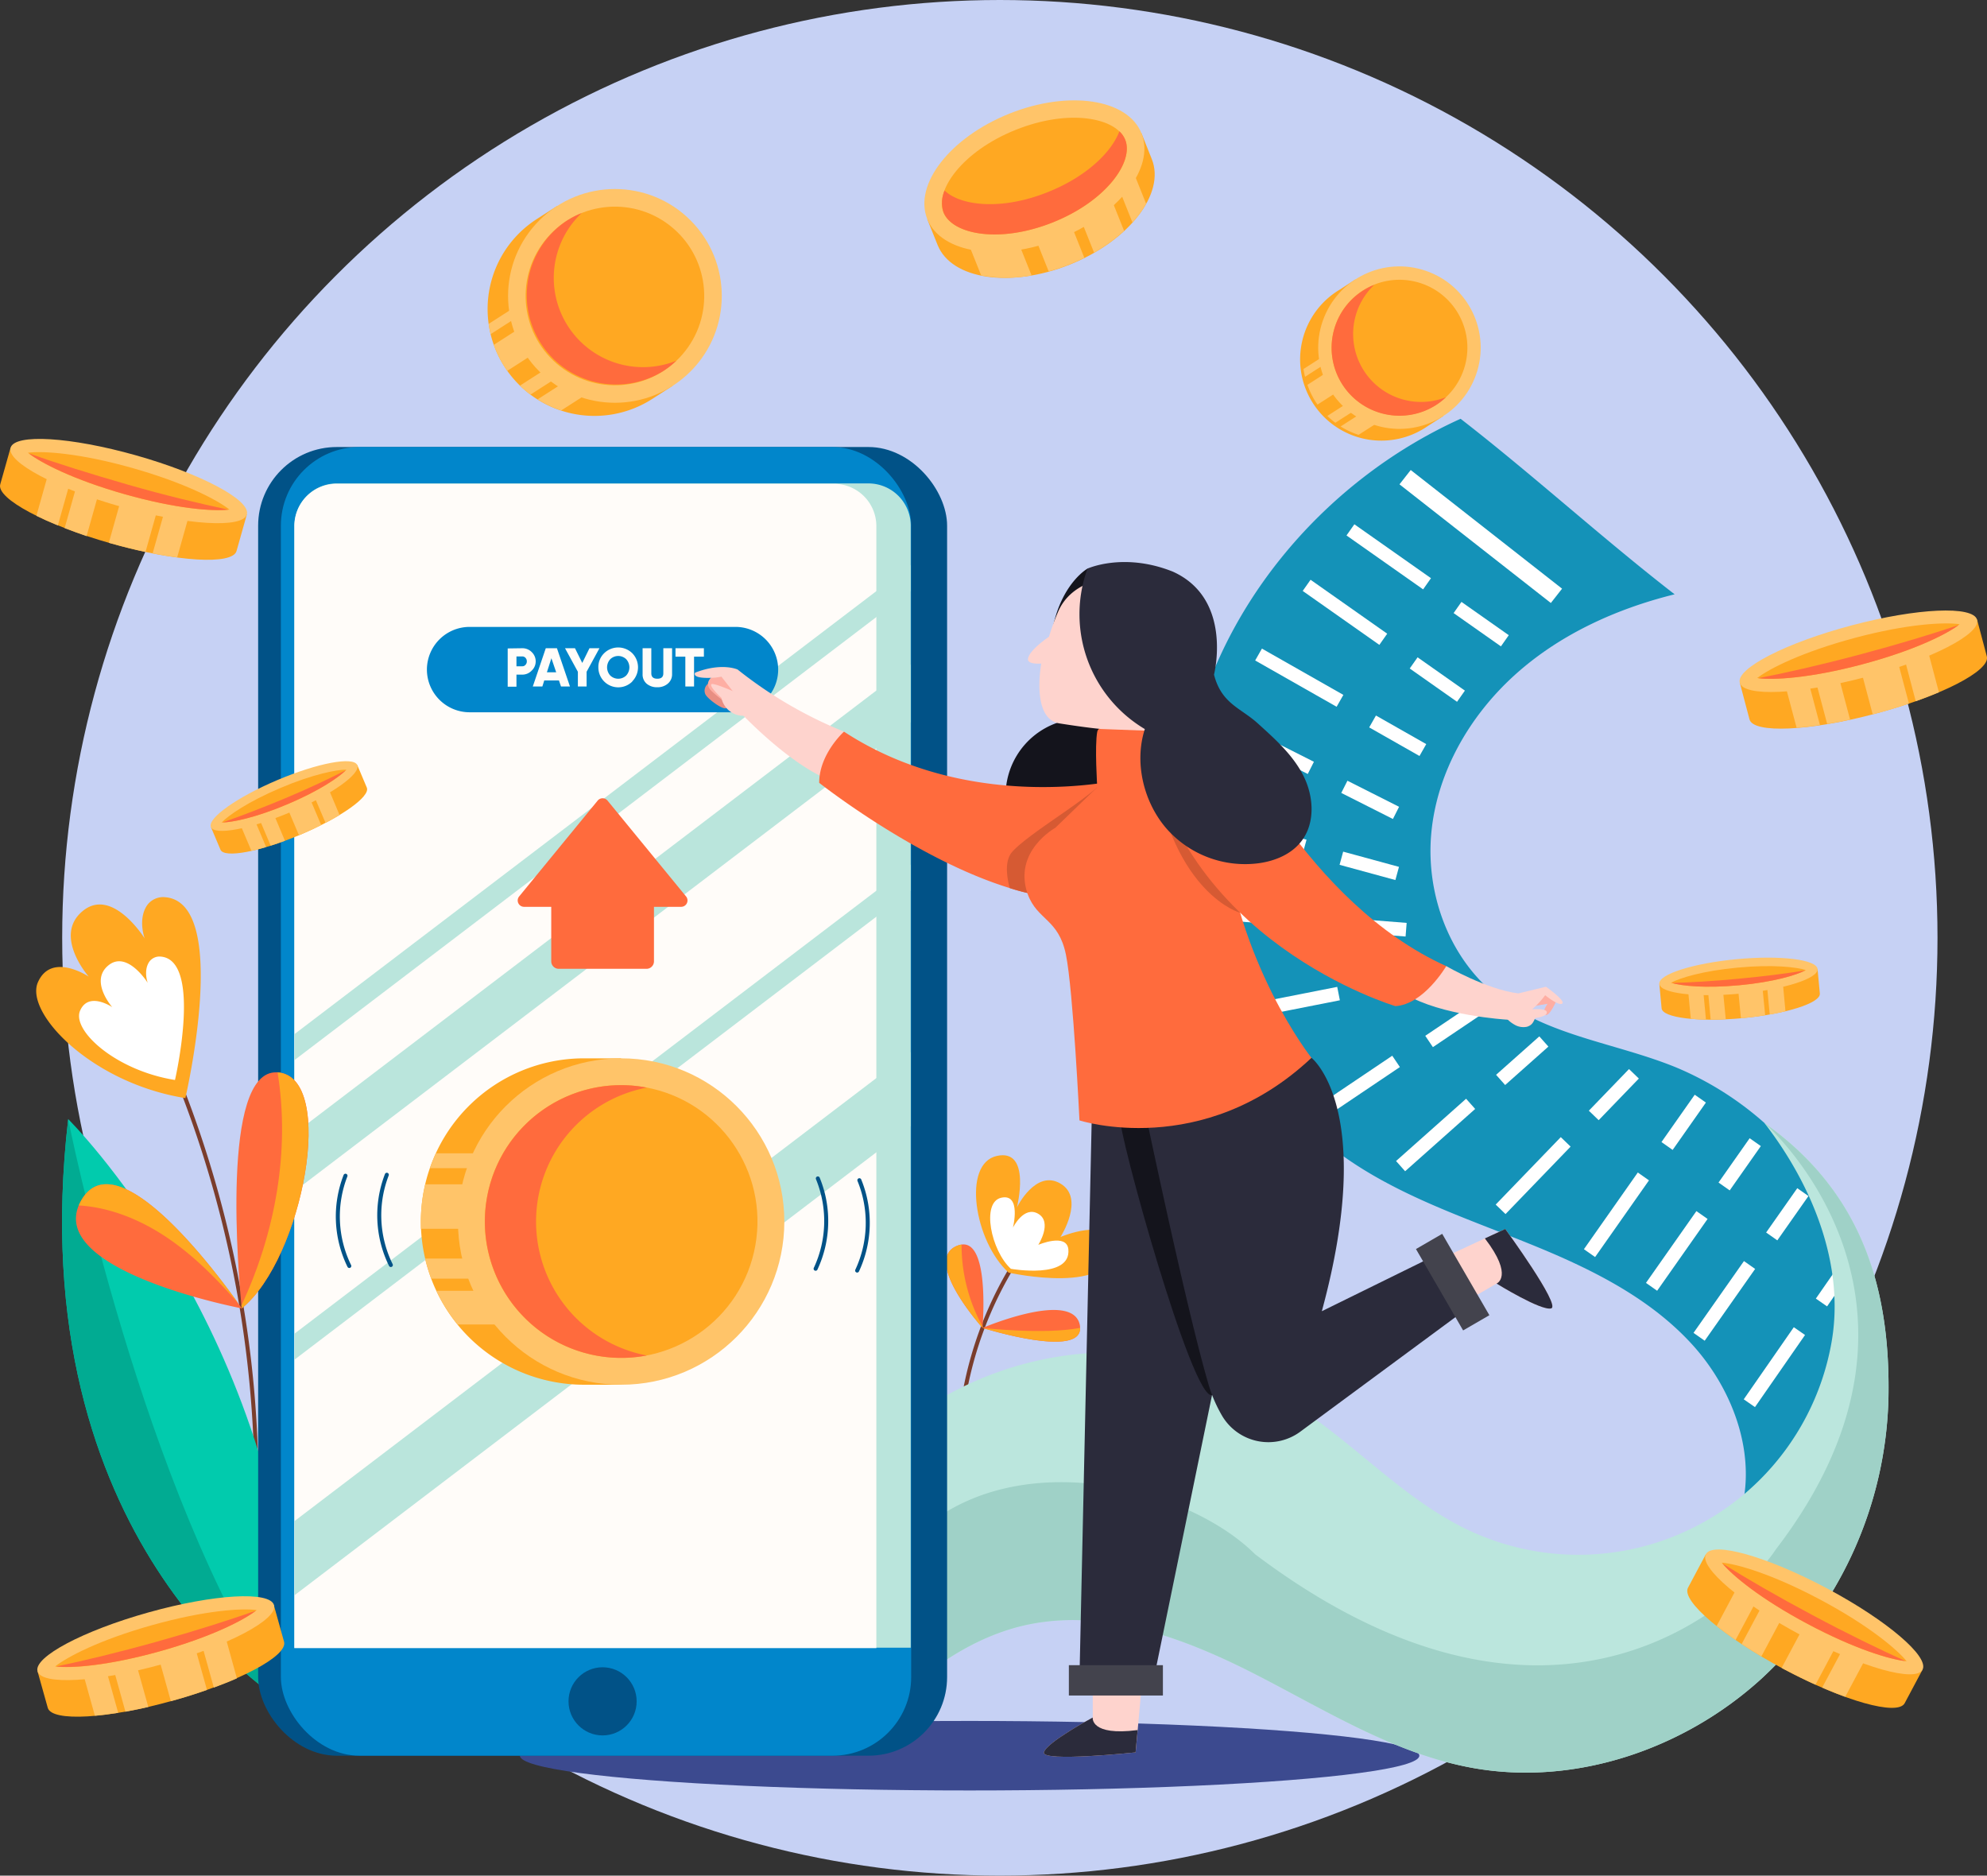 <svg xmlns="http://www.w3.org/2000/svg" id="OBJECTS" viewBox="0 0 494.62 466.83"><rect x="0" y="0" width="494.62" height="466.83" fill="#333333" stroke="none"/><defs><style>.cls-1{fill:#c6d1f4;}.cls-2{fill:#3c4a8f;}.cls-17,.cls-3{fill:none;stroke-linecap:round;stroke-linejoin:round;}.cls-3{stroke:#7a3d2c;}.cls-4{fill:#ff6b3d;}.cls-5{fill:#ffa822;}.cls-6{fill:#fff;}.cls-7{fill:#1492b8;}.cls-8{fill:#bbe6dd;}.cls-9{fill:#9fd1c7;}.cls-10{fill:#01cbad;}.cls-11{fill:#01ab92;}.cls-12{fill:#ffc469;}.cls-13{fill:#015287;}.cls-14{fill:#0186cb;}.cls-15{fill:#bae5dc;}.cls-16{fill:#fffcf9;}.cls-17{stroke:#015287;}.cls-18{fill:#fed3cd;}.cls-19{fill:#2b2b3b;}.cls-20{fill:#14141c;}.cls-21{fill:#43434d;}.cls-22{fill:#feaea3;}.cls-23{fill:#e88e82;}.cls-24{fill:#d65a33;}</style></defs><circle class="cls-1" cx="248.89" cy="233.41" r="233.41"></circle><ellipse class="cls-2" cx="241.37" cy="436.98" rx="111.94" ry="8.65"></ellipse><path class="cls-3" d="M243,355a92.77,92.77,0,0,1,18.37-42.61" transform="translate(-3.29 -5.97)"></path><path class="cls-4" d="M272.15,336.48c.24,7.54-23.28.31-24.26,0h0s22.45-9.57,24.21-.7A3.59,3.59,0,0,1,272.15,336.48Z" transform="translate(-3.29 -5.97)"></path><path class="cls-5" d="M272.15,336.48c.24,7.54-23.28.31-24.26,0C248.69,336.56,263.16,338.16,272.15,336.48Z" transform="translate(-3.29 -5.97)"></path><path class="cls-4" d="M247.88,336.13c0,.23,0,.34,0,.34s-15-16.67-6.44-20.39a5.37,5.37,0,0,1,1.21-.35C249.24,314.79,248.1,333.38,247.88,336.13Z" transform="translate(-3.29 -5.97)"></path><path class="cls-5" d="M247.88,336.13c0,.23,0,.34,0,.34s-15-16.67-6.44-20.39a5.37,5.37,0,0,1,1.21-.35A42,42,0,0,0,247.88,336.13Z" transform="translate(-3.29 -5.97)"></path><path class="cls-5" d="M254.37,322.72s27.07,6,25.78-7c-.81-7-12.87-1.88-12.87-1.88s6.18-9.62,0-13.28-10.85,5.92-10.85,5.92,3.71-14.74-5-12.81S245.86,315,254.37,322.72Z" transform="translate(-3.29 -5.97)"></path><path class="cls-6" d="M254.93,321.77s15.05,2.67,14.3-4.89c-.47-4.08-7.48-1.08-7.48-1.08s3.59-5.6,0-7.72-6.31,3.44-6.31,3.44,2.16-8.57-2.9-7.45S250,317.28,254.93,321.77Z" transform="translate(-3.29 -5.97)"></path><path class="cls-7" d="M466.51,324.6a79.14,79.14,0,0,0-45.87-52.91c-15-6.17-32.24-7.84-44.9-18-11.79-9.43-17.55-25.32-16.16-40.35s9.4-29,20.57-39.18,25.33-16.64,40-20.27c-17.79-13.77-35.49-29.91-53.28-43.69C332.22,125.85,305,158.5,298.72,196s9.77,78.48,41.44,99.44c13.37,8.84,28.75,14,43.61,20s29.76,13.18,40.6,25,16.91,29.18,11.49,44.27C453.78,369.09,472.34,347.61,466.51,324.6Z" transform="translate(-3.29 -5.97)"></path><rect class="cls-6" x="369.62" y="115.54" width="4.53" height="47.87" transform="translate(29.42 340.18) rotate(-51.91)"></rect><rect class="cls-6" x="347.31" y="132.92" width="3.4" height="23.32" transform="translate(26.62 340.83) rotate(-54.87)"></rect><rect class="cls-6" x="370.31" y="154.14" width="3.4" height="14.4" transform="translate(22.69 366.75) rotate(-54.87)"></rect><rect class="cls-6" x="336.4" y="146.73" width="3.4" height="23.33" transform="translate(10.7 337.77) rotate(-54.87)"></rect><rect class="cls-6" x="359.4" y="167.94" width="3.4" height="14.4" transform="translate(6.76 363.68) rotate(-54.87)"></rect><rect class="cls-6" x="325.02" y="162.97" width="3.4" height="23.32" transform="translate(10.17 366.44) rotate(-60.39)"></rect><rect class="cls-6" x="349.52" y="181.89" width="3.4" height="14.4" transform="translate(10 395.05) rotate(-60.39)"></rect><rect class="cls-6" x="317.47" y="180.15" width="3.4" height="23.32" transform="translate(0.85 384.38) rotate(-63.22)"></rect><rect class="cls-6" x="342.66" y="197.84" width="3.4" height="14.4" transform="translate(2.87 414.12) rotate(-63.22)"></rect><rect class="cls-6" x="315.12" y="201.88" width="3.4" height="23.33" transform="translate(24.17 457.06) rotate(-74.75)"></rect><rect class="cls-6" x="342.44" y="214.27" width="3.4" height="14.4" transform="translate(36.66 489.27) rotate(-74.75)"></rect><rect class="cls-6" x="316.14" y="222.45" width="3.4" height="23.32" transform="translate(56.1 526.53) rotate(-85.48)"></rect><rect class="cls-6" x="344.46" y="229.62" width="3.4" height="14.4" transform="translate(79.48 557.25) rotate(-85.48)"></rect><rect class="cls-6" x="313.39" y="253.84" width="23.32" height="3.4" transform="translate(-46.57 61.69) rotate(-11.15)"></rect><rect class="cls-6" x="345.85" y="248.8" width="14.4" height="3.4" transform="translate(-45.07 67.02) rotate(-11.15)"></rect><rect class="cls-6" x="329.48" y="274.93" width="23.32" height="3.4" transform="translate(-99.62 231.65) rotate(-33.94)"></rect><rect class="cls-6" x="357.81" y="259.44" width="14.4" height="3.4" transform="translate(-86.91 242.34) rotate(-33.94)"></rect><rect class="cls-6" x="348.99" y="286.8" width="23.33" height="3.4" transform="translate(-103.86 306.52) rotate(-41.64)"></rect><rect class="cls-6" x="375.02" y="268.24" width="14.4" height="3.4" transform="translate(-86.09 316.15) rotate(-41.63)"></rect><rect class="cls-6" x="373.28" y="296.91" width="23.33" height="3.4" transform="translate(-100.54 362.24) rotate(-46.02)"></rect><rect class="cls-6" x="397.83" y="276.76" width="14.4" height="3.4" transform="translate(-79.9 370.53) rotate(-46.02)"></rect><rect class="cls-6" x="394" y="306.59" width="23.33" height="3.4" transform="translate(-83.08 457.06) rotate(-54.91)"></rect><rect class="cls-6" x="415.19" y="283.58" width="14.4" height="3.4" transform="translate(-57.13 460.96) rotate(-54.91)"></rect><rect class="cls-6" x="409.76" y="315.59" width="21.84" height="3.4" transform="translate(-84.06 473.17) rotate(-54.91)"></rect><rect class="cls-6" x="429.6" y="294.03" width="13.48" height="3.4" transform="translate(-59.76 476.82) rotate(-54.91)"></rect><rect class="cls-6" x="421.6" y="328.02" width="21.84" height="3.4" transform="translate(-89.2 488.15) rotate(-54.91)"></rect><rect class="cls-6" x="441.45" y="306.47" width="13.48" height="3.4" transform="translate(-64.9 491.8) rotate(-54.91)"></rect><rect class="cls-6" x="434.05" y="344.51" width="21.85" height="3.4" transform="translate(-96.46 508.36) rotate(-55.23)"></rect><rect class="cls-6" x="453.79" y="322.88" width="13.48" height="3.4" transform="translate(-72 511.84) rotate(-55.23)"></rect><path class="cls-8" d="M473.38,353.85a98.19,98.19,0,0,1-31.69,70c-19.2,17.46-46.29,26.74-71.84,22.14-19.43-3.51-36.59-14.37-54.17-23.36s-37.44-16.4-56.74-12.26c-13.3,2.84-25.16,11.21-35.08,21.05-2.79,2.75-5.43,5.62-7.9,8.52v-68a84.86,84.86,0,0,1,108.68-16.81c15.34,9.45,27.55,23.68,43.78,31.48A64,64,0,0,0,459.22,340c3.4-19.39-5-39.36-16.68-54.48l.06,0C467.36,303.15,473.86,327.57,473.38,353.85Z" transform="translate(-3.29 -5.97)"></path><path class="cls-9" d="M473.38,353.85a98.19,98.19,0,0,1-31.69,70c-19.2,17.46-46.29,26.74-71.84,22.14-19.43-3.51-36.59-14.37-54.17-23.36s-37.44-16.4-56.74-12.26c-13.3,2.84-25.16,11.21-35.08,21.05l-4.56-25.92c18.91-44.59,76.2-32.86,96.44-12.67,76.69,57.75,123.4,8.57,129.56-1.17,46.81-60.95-.66-104.29-2.7-106.1C467.36,303.15,473.86,327.57,473.38,353.85Z" transform="translate(-3.29 -5.97)"></path><path class="cls-3" d="M35.86,249.08a274.08,274.08,0,0,1,31.27,127" transform="translate(-3.29 -5.97)"></path><path class="cls-5" d="M49.43,279.28s11.35-48.61-5-50a4.94,4.94,0,0,0-4.52,2c-2.37,3.51-.61,8.25-.61,8.25s-8.07-12.94-15.46-6.78,1.54,16.3,1.54,16.3-9.25-6.23-12.64,1.37S26.05,275.55,49.43,279.28Z" transform="translate(-3.29 -5.97)"></path><path class="cls-6" d="M46.85,274.77s6.88-29.83-3.53-30.71a3.13,3.13,0,0,0-2.87,1.28c-1.51,2.23-.39,5.25-.39,5.25s-5.13-8.23-9.83-4.31,1,10.36,1,10.36-5.88-4-8,.87S32,272.4,46.85,274.77Z" transform="translate(-3.29 -5.97)"></path><path class="cls-10" d="M76.61,416.07l-3,13.36S8,389.92,20.27,284.51C20.27,284.51,71.62,335.29,76.61,416.07Z" transform="translate(-3.29 -5.97)"></path><path class="cls-11" d="M73.64,429.43S8,389.92,20.27,284.51C20.27,284.51,38.44,376.88,73.64,429.43Z" transform="translate(-3.29 -5.97)"></path><path class="cls-5" d="M173.66,68.51a26.6,26.6,0,0,0-31.29-10.69l-.38-.59L136.9,60.5a26.6,26.6,0,0,0,28.74,44.77l5.09-3.27-.38-.59A26.59,26.59,0,0,0,173.66,68.51Z" transform="translate(-3.29 -5.97)"></path><path class="cls-12" d="M167.73,62a25.57,25.57,0,0,0-2.12-1.51L124.93,86.58c.12.85.29,1.71.49,2.56Z" transform="translate(-3.29 -5.97)"></path><path class="cls-12" d="M174.28,69.52c-.2-.34-.41-.68-.62-1a26.27,26.27,0,0,0-3.87-4.72l-43.59,28a26.75,26.75,0,0,0,2.69,5.48c.21.34.44.66.66,1Z" transform="translate(-3.29 -5.97)"></path><path class="cls-12" d="M177.69,85.87a26.19,26.19,0,0,0-.05-6.5l-40.53,26a26.09,26.09,0,0,0,5.89,2.75Z" transform="translate(-3.29 -5.97)"></path><path class="cls-12" d="M177.27,77.26a26.38,26.38,0,0,0-.94-3.31l-43.61,28a26.29,26.29,0,0,0,2.62,2.24Z" transform="translate(-3.29 -5.97)"></path><circle class="cls-12" cx="156.36" cy="79.62" r="26.6" transform="translate(-13.79 127.91) rotate(-45)"></circle><circle class="cls-5" cx="156.36" cy="79.62" r="22.23" transform="translate(-9.3 140.17) rotate(-49.26)"></circle><path class="cls-4" d="M171.67,95.73a21.6,21.6,0,0,1-3.3,2.6,22.23,22.23,0,0,1-24-37.42A22,22,0,0,1,148.08,59a22.22,22.22,0,0,0,23.59,36.74Z" transform="translate(-3.29 -5.97)"></path><path class="cls-5" d="M364.82,84.07A20.23,20.23,0,0,0,341,75.94l-.29-.44L336.88,78a20.22,20.22,0,1,0,21.84,34l3.87-2.48-.29-.45A20.22,20.22,0,0,0,364.82,84.07Z" transform="translate(-3.29 -5.97)"></path><path class="cls-12" d="M360.31,79.11A19.7,19.7,0,0,0,358.7,78L327.77,97.81c.1.65.22,1.3.38,1.94Z" transform="translate(-3.29 -5.97)"></path><path class="cls-12" d="M365.29,84.84c-.15-.26-.31-.51-.47-.77a20.63,20.63,0,0,0-2.94-3.59l-33.14,21.27a20.89,20.89,0,0,0,2,4.17l.51.75Z" transform="translate(-3.29 -5.97)"></path><path class="cls-12" d="M367.88,97.27a19.92,19.92,0,0,0,0-4.94L337,112.11a20.29,20.29,0,0,0,4.48,2.09Z" transform="translate(-3.29 -5.97)"></path><path class="cls-12" d="M367.56,90.72a21.06,21.06,0,0,0-.71-2.52L333.7,109.49a20.07,20.07,0,0,0,2,1.7Z" transform="translate(-3.29 -5.97)"></path><circle class="cls-12" cx="351.67" cy="92.51" r="20.22" transform="translate(130.19 377.44) rotate(-67.87)"></circle><circle class="cls-5" cx="351.67" cy="92.51" r="16.9" transform="translate(182.28 410.02) rotate(-77.56)"></circle><path class="cls-4" d="M363.3,104.77a16.41,16.41,0,0,1-2.51,2,16.9,16.9,0,0,1-18.25-28.45,16.45,16.45,0,0,1,2.83-1.45,16.9,16.9,0,0,0,17.93,27.93Z" transform="translate(-3.29 -5.97)"></path><rect class="cls-13" x="64.26" y="111.26" width="171.5" height="325.72" rx="19.58"></rect><rect class="cls-14" x="69.92" y="111.26" width="156.9" height="325.72" rx="19.58"></rect><path class="cls-15" d="M230,136.81V416.07H76.61V136.81a10.53,10.53,0,0,1,10.52-10.52H219.46A10.53,10.53,0,0,1,230,136.81Z" transform="translate(-3.29 -5.97)"></path><path class="cls-16" d="M221.44,136.91V416.17H76.55V136.91a10.53,10.53,0,0,1,10.52-10.52H210.92A10.53,10.53,0,0,1,221.44,136.91Z" transform="translate(-3.29 -5.97)"></path><polygon class="cls-15" points="226.69 261.83 226.69 280.3 73.32 397.04 73.32 378.58 226.69 261.83"></polygon><polygon class="cls-15" points="226.69 215.19 226.69 221.66 73.32 338.4 73.32 331.93 226.69 215.19"></polygon><polygon class="cls-15" points="226.69 165.37 226.69 179.75 73.32 296.49 73.32 282.11 226.69 165.37"></polygon><polygon class="cls-15" points="226.69 140.63 226.69 147.08 73.32 263.84 73.32 257.37 226.69 140.63"></polygon><circle class="cls-13" cx="150" cy="423.45" r="8.48"></circle><path class="cls-5" d="M189.3,310a40.61,40.61,0,0,0-31.39-39.55v-1.07h-9.23a40.62,40.62,0,0,0,0,81.24h9.23v-1.07A40.61,40.61,0,0,0,189.3,310Z" transform="translate(-3.29 -5.97)"></path><path class="cls-12" d="M187.07,296.71c-.44-1.26-.93-2.49-1.48-3.69H111.78c-.55,1.2-1,2.43-1.48,3.69Z" transform="translate(-3.29 -5.97)"></path><path class="cls-12" d="M189.26,311.81c0-.6,0-1.2,0-1.81a40.32,40.32,0,0,0-1.07-9.26H109.14a40.33,40.33,0,0,0-1.08,9.26c0,.61,0,1.21,0,1.81Z" transform="translate(-3.29 -5.97)"></path><path class="cls-12" d="M180.17,335.63a41,41,0,0,0,5.29-8.39H111.91a40.57,40.57,0,0,0,5.3,8.39Z" transform="translate(-3.29 -5.97)"></path><path class="cls-12" d="M186.72,324.22a40.61,40.61,0,0,0,1.53-5H109.12a40.58,40.58,0,0,0,1.52,5Z" transform="translate(-3.29 -5.97)"></path><circle class="cls-12" cx="154.62" cy="304.03" r="40.62"></circle><circle class="cls-5" cx="157.91" cy="310" r="33.94" transform="translate(-178.38 404.77) rotate(-79.84)"></circle><path class="cls-4" d="M164.29,343.34a33.94,33.94,0,1,1-6.38-67.28,32.86,32.86,0,0,1,6.38.61,33.94,33.94,0,0,0,0,66.67Z" transform="translate(-3.29 -5.97)"></path><path class="cls-4" d="M174.07,229.09l-19.55-23.86a1.59,1.59,0,0,0-2.45,0l-19.55,23.86a1.58,1.58,0,0,0,1.22,2.58h6.77v13.57a1.87,1.87,0,0,0,1.87,1.86h21.84a1.86,1.86,0,0,0,1.86-1.86V231.67h6.77A1.58,1.58,0,0,0,174.07,229.09Z" transform="translate(-3.29 -5.97)"></path><path class="cls-14" d="M186.39,183.25H120.2a10.64,10.64,0,0,1-10.64-10.64h0A10.64,10.64,0,0,1,120.2,162h66.19A10.64,10.64,0,0,1,197,172.61h0A10.64,10.64,0,0,1,186.39,183.25Z" transform="translate(-3.29 -5.97)"></path><path class="cls-16" d="M133.28,167.31a3.24,3.24,0,0,1,2.36.95,3.16,3.16,0,0,1,1,2.31,3.13,3.13,0,0,1-1,2.31,3.21,3.21,0,0,1-2.36,1h-1.43v3h-2.18v-9.52Zm0,4.49a1,1,0,0,0,.82-.36,1.21,1.21,0,0,0,.33-.87,1.24,1.24,0,0,0-.33-.87,1.07,1.07,0,0,0-.82-.35h-1.43v2.45Z" transform="translate(-3.29 -5.97)"></path><path class="cls-16" d="M142.94,176.83l-.51-1.5h-3.66l-.47,1.5h-2.38l3.23-9.52h2.78l3.24,9.52Zm-3.51-3.54h2.31l-1.19-3.49Z" transform="translate(-3.29 -5.97)"></path><path class="cls-16" d="M152.51,167.31l-3.2,5.86v3.66h-2.17v-3.66l-3.2-5.86h2.48l1.81,3.66,1.8-3.66Z" transform="translate(-3.29 -5.97)"></path><path class="cls-16" d="M160.69,175.59a4.95,4.95,0,0,1-8.45-3.52,4.75,4.75,0,0,1,1.44-3.52,5,5,0,0,1,7,0,5,5,0,0,1,0,7Zm-5.48-1.48a2.86,2.86,0,0,0,3.95,0,3,3,0,0,0,0-4.08,2.86,2.86,0,0,0-3.95,0,3,3,0,0,0,0,4.08Z" transform="translate(-3.29 -5.97)"></path><path class="cls-16" d="M169.52,176.13a3.88,3.88,0,0,1-2.63.89,3.92,3.92,0,0,1-2.64-.89,3,3,0,0,1-1-2.38v-6.44h2.17v6.25c0,.89.5,1.34,1.5,1.34s1.49-.45,1.49-1.34v-6.25h2.18v6.44A3,3,0,0,1,169.52,176.13Z" transform="translate(-3.29 -5.97)"></path><path class="cls-16" d="M178.51,167.31v2.09h-2.45v7.43h-2.17V169.4h-2.45v-2.09Z" transform="translate(-3.29 -5.97)"></path><path class="cls-17" d="M206.87,299.27a28,28,0,0,1-.55,22.48" transform="translate(-3.29 -5.97)"></path><path class="cls-17" d="M217.21,299.72a28,28,0,0,1-.55,22.48" transform="translate(-3.29 -5.97)"></path><path class="cls-17" d="M100.58,320.82a28,28,0,0,1-1-22.46" transform="translate(-3.29 -5.97)"></path><path class="cls-17" d="M90.24,321.06a28,28,0,0,1-.95-22.46" transform="translate(-3.29 -5.97)"></path><path class="cls-5" d="M55.79,211.81l2.38,5.64c.93,2.19,9.84.52,19.9-3.74S95.53,204.22,94.6,202l-2.38-5.64Z" transform="translate(-3.29 -5.97)"></path><path class="cls-12" d="M73.64,204.25l4.07,9.61.36-.15c1.82-.77,3.56-1.58,5.17-2.39l-4-9.44Z" transform="translate(-3.29 -5.97)"></path><path class="cls-12" d="M62.21,209.09l3.67,8.66c1.14-.25,2.36-.57,3.66-.95l-3.88-9.17Z" transform="translate(-3.29 -5.97)"></path><path class="cls-12" d="M66.74,207.17l3.93,9.28c1.14-.36,2.33-.76,3.55-1.22l-4-9.52Z" transform="translate(-3.29 -5.97)"></path><path class="cls-12" d="M80.33,201.42l4,9.36c1.25-.65,2.42-1.31,3.49-1.95l-3.79-9Z" transform="translate(-3.29 -5.97)"></path><path class="cls-12" d="M92.22,196.39c.92,2.2-6.48,7.43-16.54,11.68s-19,5.93-19.89,3.74,6.47-7.42,16.53-11.68S91.29,194.2,92.22,196.39Z" transform="translate(-3.29 -5.97)"></path><path class="cls-5" d="M74.86,206.13c-8.12,3.44-14,4.56-16.4,4.55,1.7-1.77,6.56-5.17,14.68-8.61s14-4.55,16.4-4.55C87.84,199.29,83,202.7,74.86,206.13Z" transform="translate(-3.29 -5.97)"></path><path class="cls-4" d="M89.41,197.66c-1.81,1.8-6.63,5.12-14.55,8.47s-13.67,4.5-16.22,4.55c4.38-1.52,9.61-3.51,15.59-6S85.28,199.74,89.41,197.66Z" transform="translate(-3.29 -5.97)"></path><path class="cls-5" d="M416.34,250.84l.57,6.09c.22,2.37,9.22,3.47,20.1,2.45s19.51-3.77,19.29-6.14l-.57-6.09Z" transform="translate(-3.29 -5.97)"></path><path class="cls-12" d="M435.65,249l1,10.38.39,0c2-.19,3.87-.43,5.65-.72l-1-10.2Z" transform="translate(-3.29 -5.97)"></path><path class="cls-12" d="M423.29,250.19l.88,9.36c1.16.1,2.42.17,3.78.19l-.93-9.9Z" transform="translate(-3.29 -5.97)"></path><path class="cls-12" d="M428.19,249.73l.93,10c1.2,0,2.46,0,3.76-.08l-1-10.29Z" transform="translate(-3.29 -5.97)"></path><path class="cls-12" d="M442.87,248.35l.95,10.12c1.39-.25,2.71-.52,3.92-.81l-.9-9.68Z" transform="translate(-3.29 -5.97)"></path><path class="cls-12" d="M455.73,247.15c.22,2.37-8.42,5.12-19.29,6.13s-19.88-.07-20.1-2.44,8.42-5.12,19.29-6.14S455.5,244.78,455.73,247.15Z" transform="translate(-3.29 -5.97)"></path><path class="cls-5" d="M436.24,251.19c-8.78.82-14.67.12-17-.62,2.16-1.17,7.82-2.95,16.6-3.77s14.67-.13,17,.62C450.68,248.59,445,250.36,436.24,251.19Z" transform="translate(-3.29 -5.97)"></path><path class="cls-4" d="M452.67,247.5c-2.27,1.18-7.87,2.89-16.43,3.69s-14.39.15-16.83-.57c4.63-.12,10.21-.44,16.68-1.05S448.1,248.24,452.67,247.5Z" transform="translate(-3.29 -5.97)"></path><path class="cls-5" d="M5.92,117.42l-2.57,9.1c-1,3.54,11.36,10.13,27.6,14.71s30.23,5.42,31.22,1.88l2.57-9.1Z" transform="translate(-3.29 -5.97)"></path><path class="cls-12" d="M34.75,125.55l-4.37,15.51.57.17c2.95.83,5.82,1.54,8.56,2.12L43.8,128.1Z" transform="translate(-3.29 -5.97)"></path><path class="cls-12" d="M16.29,120.35l-3.94,14q2.43,1.2,5.34,2.39l4.18-14.8Z" transform="translate(-3.29 -5.97)"></path><path class="cls-12" d="M23.61,122.41l-4.23,15c1.73.67,3.55,1.33,5.46,2L29.18,124Z" transform="translate(-3.29 -5.97)"></path><path class="cls-12" d="M45.55,128.59l-4.27,15.12q3.22.63,6.11,1l4.08-14.47Z" transform="translate(-3.29 -5.97)"></path><path class="cls-12" d="M64.74,134c-1,3.54-15,2.7-31.22-1.88S4.92,121,5.92,117.42s15-2.7,31.22,1.88S65.74,130.47,64.74,134Z" transform="translate(-3.29 -5.97)"></path><path class="cls-5" d="M34.4,129c-13.11-3.69-21.22-8-24.17-10.35,3.76-.49,12.91.1,26,3.8s21.23,8,24.18,10.35C56.67,133.28,47.51,132.69,34.4,129Z" transform="translate(-3.29 -5.97)"></path><path class="cls-4" d="M60.14,132.82c-3.93.43-13-.22-25.74-3.83s-20.82-7.77-23.94-10.18c6.74,2.4,15,5,24.62,7.77S53.14,131.34,60.14,132.82Z" transform="translate(-3.29 -5.97)"></path><path class="cls-5" d="M436.37,175.88l2.42,9.14c.95,3.56,14.94,2.93,31.25-1.4s28.77-10.72,27.83-14.28l-2.43-9.14Z" transform="translate(-3.29 -5.97)"></path><path class="cls-12" d="M465.32,168.2l4.14,15.57.58-.15c3-.78,5.79-1.64,8.44-2.53l-4.06-15.31Z" transform="translate(-3.29 -5.97)"></path><path class="cls-12" d="M446.79,173.12l3.73,14c1.79-.14,3.74-.36,5.81-.67l-3.94-14.86Z" transform="translate(-3.29 -5.97)"></path><path class="cls-12" d="M454.13,171.17l4,15c1.82-.31,3.73-.66,5.7-1.09l-4.1-15.44Z" transform="translate(-3.29 -5.97)"></path><path class="cls-12" d="M476.17,165.32l4,15.18c2.06-.73,4-1.48,5.77-2.23l-3.85-14.53Z" transform="translate(-3.29 -5.97)"></path><ellipse class="cls-12" cx="465.91" cy="168.04" rx="30.56" ry="6.66" transform="translate(-30.81 119.16) rotate(-14.86)"></ellipse><path class="cls-5" d="M466.78,171.33c-13.17,3.5-22.33,3.95-26.08,3.4,3-2.33,11.17-6.48,24.33-10s22.33-3.94,26.08-3.4C488.12,163.69,479.94,167.84,466.78,171.33Z" transform="translate(-3.29 -5.97)"></path><path class="cls-4" d="M490.88,161.53c-3.17,2.37-11.26,6.4-24.1,9.81s-21.88,3.91-25.8,3.43c7-1.37,15.46-3.28,25.16-5.86S484.1,163.82,490.88,161.53Z" transform="translate(-3.29 -5.97)"></path><path class="cls-5" d="M427.93,392.79l-4.45,8.35c-1.73,3.24,8.94,12.31,23.83,20.25s28.38,11.74,30.11,8.49l4.44-8.34Z" transform="translate(-3.29 -5.97)"></path><path class="cls-12" d="M454.37,406.88l-7.58,14.22.52.29c2.71,1.44,5.36,2.74,7.91,3.89l7.45-14Z" transform="translate(-3.29 -5.97)"></path><path class="cls-12" d="M437.44,397.86l-6.83,12.82c1.41,1.12,3,2.29,4.71,3.48l7.23-13.57Z" transform="translate(-3.29 -5.97)"></path><path class="cls-12" d="M444.15,401.44l-7.32,13.73c1.55,1,3.18,2.05,4.91,3.08l7.52-14.09Z" transform="translate(-3.29 -5.97)"></path><path class="cls-12" d="M464.26,412.16,456.88,426c2,.87,3.93,1.64,5.74,2.3l7.07-13.26Z" transform="translate(-3.29 -5.97)"></path><path class="cls-12" d="M481.86,421.54c-1.73,3.24-15.2-.56-30.1-8.5s-25.56-17-23.83-20.25,15.21.56,30.1,8.49S483.59,418.29,481.86,421.54Z" transform="translate(-3.29 -5.97)"></path><path class="cls-5" d="M453.29,410.17c-12-6.41-19-12.32-21.41-15.27,3.78.32,12.6,2.85,24.62,9.26s19,12.32,21.41,15.27C474.13,419.1,465.31,416.58,453.29,410.17Z" transform="translate(-3.29 -5.97)"></path><path class="cls-4" d="M477.62,419.4c-3.93-.42-12.6-3-24.33-9.23s-18.69-12-21.22-15.05c6.07,3.78,13.55,8.12,22.4,12.84S471.1,416.46,477.62,419.4Z" transform="translate(-3.29 -5.97)"></path><path class="cls-5" d="M12.63,421.93l2.55,9.1c1,3.55,15,2.74,31.22-1.81S75,418.12,74,414.58l-2.54-9.11Z" transform="translate(-3.29 -5.97)"></path><path class="cls-12" d="M41.49,413.86l4.33,15.52.58-.16c3-.82,5.77-1.71,8.41-2.64l-4.26-15.25Z" transform="translate(-3.29 -5.97)"></path><path class="cls-12" d="M23,419l3.91,14c1.79-.16,3.73-.4,5.8-.73l-4.14-14.81Z" transform="translate(-3.29 -5.97)"></path><path class="cls-12" d="M30.34,417l4.18,15q2.74-.5,5.69-1.17l-4.3-15.38Z" transform="translate(-3.29 -5.97)"></path><path class="cls-12" d="M52.29,410.84,56.52,426c2-.75,4-1.52,5.74-2.3l-4-14.47Z" transform="translate(-3.29 -5.97)"></path><path class="cls-12" d="M71.5,405.47c1,3.55-11.39,10.1-27.64,14.65s-30.24,5.35-31.23,1.81S24,411.83,40.27,407.28,70.51,401.93,71.5,405.47Z" transform="translate(-3.29 -5.97)"></path><path class="cls-5" d="M43,417c-13.12,3.67-22.27,4.24-26,3.74,3-2.37,11.08-6.63,24.2-10.3s22.27-4.24,26-3.74C64.22,409.05,56.1,413.31,43,417Z" transform="translate(-3.29 -5.97)"></path><path class="cls-4" d="M67,406.86c-3.13,2.41-11.17,6.55-24,10.12s-21.83,4.2-25.74,3.77c7-1.46,15.41-3.48,25.07-6.18S60.2,409.24,67,406.86Z" transform="translate(-3.29 -5.97)"></path><path class="cls-5" d="M285.06,40.08c-6.35-3.71-17.14-3.74-27.94.58s-18.6,11.79-20.63,18.85l-2.39,1,2.58,6.42c3.43,8.6,18.16,10.79,32.89,4.9S293.45,54.15,290,45.56l-2.57-6.43Z" transform="translate(-3.29 -5.97)"></path><path class="cls-12" d="M263.54,38.6l12.1,30.25a41.11,41.11,0,0,0,7.47-5.42L272.69,37.37A42.1,42.1,0,0,0,263.54,38.6Z" transform="translate(-3.29 -5.97)"></path><path class="cls-12" d="M239.27,53.88l8.26,20.64a34.32,34.32,0,0,0,12.55,0l-11.7-29.25A34.45,34.45,0,0,0,239.27,53.88Z" transform="translate(-3.29 -5.97)"></path><path class="cls-12" d="M257.12,40.66a48.32,48.32,0,0,0-5,2.33l12.22,30.54a49.58,49.58,0,0,0,5.2-1.74c1.27-.51,2.49-1.06,3.67-1.65L260.91,39.33C259.65,39.71,258.38,40.16,257.12,40.66Z" transform="translate(-3.29 -5.97)"></path><path class="cls-12" d="M275.64,37.46l9.55,23.88a26.23,26.23,0,0,0,3.41-4.64l-7.3-18.22A25.18,25.18,0,0,0,275.64,37.46Z" transform="translate(-3.29 -5.97)"></path><ellipse class="cls-12" cx="260.77" cy="49.8" rx="28.72" ry="16.76" transform="translate(-3.13 94.45) rotate(-21.8)"></ellipse><path class="cls-5" d="M265.38,61.31c-13.33,5.34-25,3-27.23-2.46s4.68-15.24,18-20.57,25-3,27.23,2.47S278.71,56,265.38,61.31Z" transform="translate(-3.29 -5.97)"></path><path class="cls-4" d="M283.39,40.75c2.18,5.44-4.68,15.23-18,20.56s-25,3-27.22-2.46a7.51,7.51,0,0,1,.26-5.46c4,3.86,14.3,5,25.77.36,9.55-3.82,15.8-9.93,17.74-15.1A5.86,5.86,0,0,1,283.39,40.75Z" transform="translate(-3.29 -5.97)"></path><path class="cls-18" d="M287.49,425.52l-1,11.05-.51,5.56s-23.4,2.46-22.83,0,12.16-8.68,12.16-8.68v-7.93Z" transform="translate(-3.29 -5.97)"></path><path class="cls-19" d="M286.48,436.57l-.51,5.56s-23.4,2.46-22.83,0,12.16-8.68,12.16-8.68S274.61,438.11,286.48,436.57Z" transform="translate(-3.29 -5.97)"></path><polygon class="cls-19" points="271.95 269.89 268.73 416.72 287.44 416.72 318.55 265.21 271.95 269.89"></polygon><path class="cls-20" d="M282.12,284.1c-.81,2.66,18,70.86,22.89,69.07,1.17-.43-3.75-73.69-3.75-73.69Z" transform="translate(-3.29 -5.97)"></path><rect class="cls-21" x="266.07" y="414.45" width="23.41" height="7.55"></rect><path class="cls-19" d="M311.77,266.93l18,2.33S346,282,332.33,332.32L361.45,318l8.32,12.71L327,362.28a13.39,13.39,0,0,1-19.34-3.67,35,35,0,0,1-3.72-8.73c-5.77-19.87-16.42-71.17-16.42-71.17Z" transform="translate(-3.29 -5.97)"></path><path class="cls-22" d="M390.91,254.66s-1.93,4.52-2.93,3.87.53-2.72.53-2.72l-4.9.82,1.59-3.25s2.25-.94,2.34-.94S390.91,254.66,390.91,254.66Z" transform="translate(-3.29 -5.97)"></path><path class="cls-18" d="M359.38,246.43h3.92s10.14,5.84,17.95,6.79l6.88-1.66s4.9,3.45,4.06,4.18-4.27-2.07-4.27-2.07-4.48,6.53-9.69,6.07c0,0-16.35-1-25-6.29Z" transform="translate(-3.29 -5.97)"></path><path class="cls-18" d="M377.75,258.73a7.7,7.7,0,0,0,2.44,2.21,4.33,4.33,0,0,0,3.21.58c1.34-.42,1.56-1.17,2.05-2.16,0,0,3.31-.4,2.84-1.61s-6.77-.28-6.77-.28Z" transform="translate(-3.29 -5.97)"></path><path class="cls-23" d="M179.78,176a2.16,2.16,0,0,0-.95,2.66c.39,1.15,4.69,4.29,5.32,3.49s-.18-3-.18-3Z" transform="translate(-3.29 -5.97)"></path><path class="cls-22" d="M180.91,174.11s-2.81,1.73-.43,3.92,4.24,3.49,5.14,2.77,2.5-5.79,2.5-5.79Z" transform="translate(-3.29 -5.97)"></path><path class="cls-18" d="M216.47,195.94l-3.09-7.87a106.79,106.79,0,0,1-26.48-15.46s-3.9-1.82-10.55.77c0,0-1.36,1.69,5.07,1.24l1.46-.22,3.61,4.62,1,4.18s13.08,14.08,24,17.57Z" transform="translate(-3.29 -5.97)"></path><path class="cls-18" d="M189.88,183.9a5.56,5.56,0,0,1-7-4.22s-3-2.78-2.53-3.39S188,179,188,179Z" transform="translate(-3.29 -5.97)"></path><path class="cls-20" d="M274,147.49s-13.51,7.58-8.22,35.14l.75,3.21a19.17,19.17,0,0,0-12.76,20.56,18.52,18.52,0,0,0,26.47,14V148Z" transform="translate(-3.29 -5.97)"></path><path class="cls-4" d="M282.12,200.05l-6.25,18.29-3.25,9.53-.6,1.75c-.43,0-.86,0-1.3,0A54.42,54.42,0,0,1,254.63,227c-23.31-7.14-47.42-26.19-47.42-26.19,0-7.2,6.17-12.74,6.17-12.74C245,208.75,282.12,200.05,282.12,200.05Z" transform="translate(-3.29 -5.97)"></path><path class="cls-24" d="M276.44,201.9l-.57,16.44-3.25,9.53-1.9,1.8A54.42,54.42,0,0,1,254.63,227c-.87-3.35-1.19-7,.67-9.07C259.26,213.62,271.22,206.61,276.44,201.9Z" transform="translate(-3.29 -5.97)"></path><path class="cls-4" d="M293.68,188.07s-16.57-3.51-17.25,0,0,13.83,0,13.83L266,212s-10.69,5.86-6.86,16.58c2.41,6.47,7.67,6.07,9.49,15S272,284.83,272,284.83s30.66,9.92,57.75-15.57c0,0-18.82-23.67-22.06-58L299,188.07Z" transform="translate(-3.29 -5.97)"></path><path class="cls-24" d="M312,233.16s-16.42-4.48-21.54-35.76l15.59,18.38Z" transform="translate(-3.29 -5.97)"></path><path class="cls-4" d="M288.6,188.07s20.6-1.8,20.6-.91,19.48,43.65,54.1,59.27c0,0-5.6,9.57-12.67,9.95C350.63,256.38,295.93,240.21,288.6,188.07Z" transform="translate(-3.29 -5.97)"></path><path class="cls-18" d="M278.44,150s-8.72.78-11.85,8.45a56.45,56.45,0,0,0-2.18,6s-5.23,3.49-5.23,5.67c.09,1.3,3.31,1,3.31,1s-2.61,13.77,4.53,14.9,10.37,1.39,10.37,1.39l16.29.61L282.79,150Z" transform="translate(-3.29 -5.97)"></path><path class="cls-19" d="M274,147.49a33.25,33.25,0,0,0,14.27,39.94c-2.66,8.24-.36,18,5.24,24.59a26.06,26.06,0,0,0,23.27,8.78c4-.58,7.94-2.23,10.41-5.39,3.57-4.55,3.15-11.25.53-16.41s-7.05-9.11-11.35-13-9-4.86-10.88-12.11c0,0,4.84-18.85-10.26-25.65C283,143.36,274,147.49,274,147.49Z" transform="translate(-3.29 -5.97)"></path><path class="cls-18" d="M362.85,318.87l10.07-4.67,5.07-2.35s13.86,19,11.45,19.76-13.62-6.17-13.62-6.17l-6.86,4Z" transform="translate(-3.29 -5.97)"></path><path class="cls-19" d="M372.92,314.2l5.07-2.35s13.86,19,11.45,19.76-13.62-6.17-13.62-6.17S380.21,323.7,372.92,314.2Z" transform="translate(-3.29 -5.97)"></path><rect class="cls-21" x="353.23" y="321.31" width="23.41" height="7.55" transform="translate(263.38 797.87) rotate(-120.1)"></rect><path class="cls-4" d="M63.47,331.61s0-.26-.08-.74c-.66-6.81-5.29-58.6,8.81-58h.24C87.19,274,78.71,319.24,63.47,331.61Z" transform="translate(-3.29 -5.97)"></path><path class="cls-5" d="M63.47,331.61s0-.26-.08-.74c8.44-18,12.16-38.51,9-58C87.19,274,78.71,319.24,63.47,331.61Z" transform="translate(-3.29 -5.97)"></path><path class="cls-4" d="M63.47,331.61s-47.56-9-40.57-25.64a11.08,11.08,0,0,1,.59-1.2c8.93-15.74,34.42,19,39.2,25.72C63.2,331.2,63.47,331.61,63.47,331.61Z" transform="translate(-3.29 -5.97)"></path><path class="cls-5" d="M62.69,330.49c-5.26-6-10.89-11.76-17.49-16.27S30.88,306.47,22.9,306a11.08,11.08,0,0,1,.59-1.2C32.42,289,57.91,323.73,62.69,330.49Z" transform="translate(-3.29 -5.97)"></path></svg>